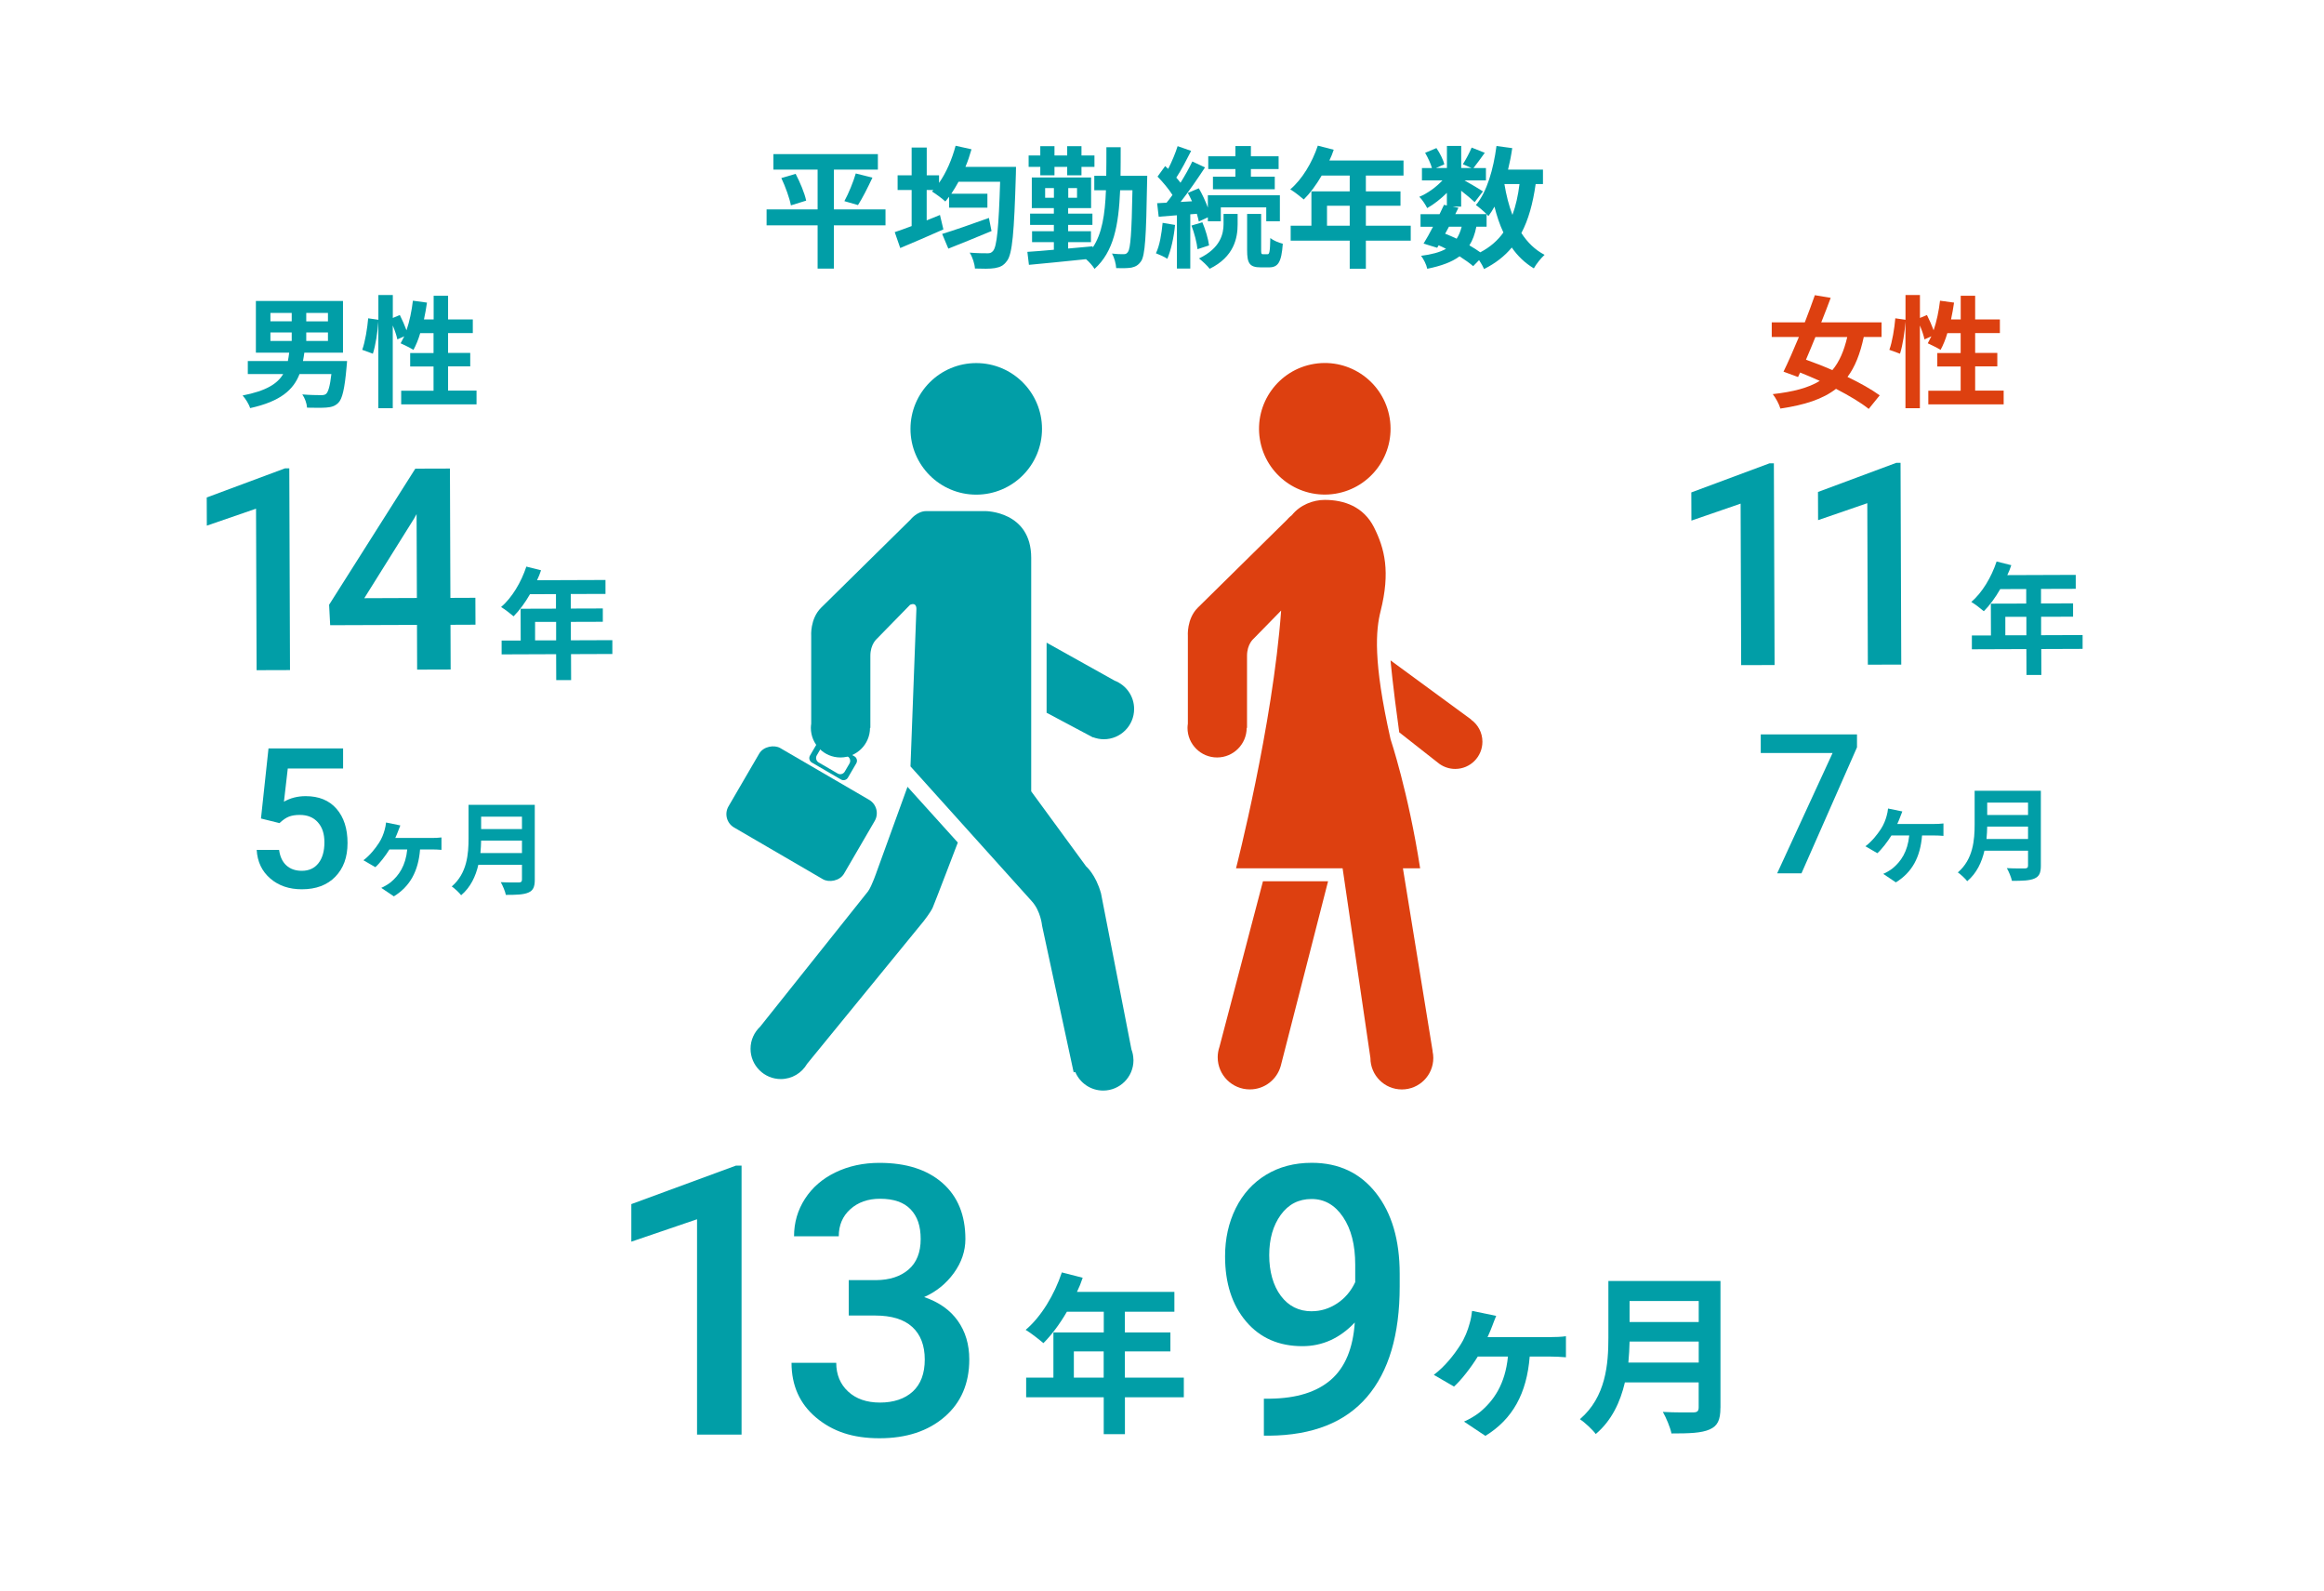 <?xml version="1.0" encoding="UTF-8"?><svg id="_イヤー_6" xmlns="http://www.w3.org/2000/svg" viewBox="0 0 460.47 315.13" width="460.47" height="315.13"><defs><style>.cls-1{fill:#019ea7;}.cls-2{fill:#dd4010;}</style></defs><g><g><rect class="cls-1" x="149.73" y="147.91" width="18.2" height="26.49" rx="3.06" ry="3.06" transform="translate(-60.36 217.34) rotate(-59.79)"/><path class="cls-1" d="M160.86,151.05l5.76,3.35c.48,.28,1.11,.12,1.39-.37l1.65-2.83c.28-.48,.12-1.11-.37-1.39l-5.76-3.35c-.48-.28-1.11-.12-1.39,.37l-1.65,2.83c-.28,.48-.12,1.11,.37,1.39Zm1.92-3.05c.28-.48,.91-.65,1.39-.37l3.78,2.2c.48,.28,.65,.91,.37,1.39l-.95,1.63c-.28,.48-.91,.65-1.39,.37l-3.78-2.2c-.48-.28-.65-.91-.37-1.39l.95-1.63Z"/></g><g><circle class="cls-1" cx="193.43" cy="84.95" r="13.03"/><path class="cls-1" d="M224.57,209.89c-.01-.71-.15-1.39-.39-2.02l-6.03-30.91c-1.05-3.77-2.95-5.35-2.95-5.35l-10.88-14.86v-46.26c0-9.25-9.06-9.25-9.06-9.25h-11.73c-1.82,0-3.13,1.69-3.13,1.69l-17.72,17.46c-2.22,2.22-1.95,5.6-1.95,5.6v17.36c-.04,.27-.07,.55-.07,.83,0,3.24,2.63,5.86,5.86,5.86s5.86-2.63,5.86-5.86h.07v-14.28c0-2.32,1.3-3.38,1.3-3.38l6.57-6.72c1.37-.59,1.25,.86,1.25,.86l-1.17,31.15,24.03,26.7c1.79,1.96,2.04,4.84,2.04,4.84l6.26,29.06,.32-.07c.91,2.16,3.04,3.68,5.53,3.68,3.31,0,6-2.69,6-6,0-.03,0-.06,0-.09h0v-.03Z"/><path class="cls-1" d="M216.12,145.83l.44,.24v-.04c.68,.25,1.4,.4,2.15,.4,3.31,0,6-2.68,6-6,0-2.56-1.6-4.73-3.85-5.6h0l-13.49-7.53v13.88l8.31,4.42c.14,.08,.29,.16,.44,.23Z"/><path class="cls-1" d="M173.75,172.55s-.98,2.93-1.76,4.01l-21.37,26.8c-1.17,1.1-1.91,2.65-1.91,4.38,0,3.31,2.69,6,6,6,2.23,0,4.17-1.22,5.21-3.02l23.12-28.29s1.37-1.76,1.76-2.64c.39-.88,4.98-12.9,4.98-12.9l-9.97-11.04-6.06,16.71Z"/></g><g><circle class="cls-2" cx="262.49" cy="84.95" r="13.03" transform="translate(-10.22 43.14) rotate(-9.22)"/><path class="cls-2" d="M283.86,208.22l-5.89-36.23h3.41c-2.35-15.12-5.86-25.57-5.86-25.57-3.52-15.61-2.9-21.65-1.98-25.34,1.98-7.86,.8-12.42-1.28-16.59-2.09-4.17-5.99-5.47-9.77-5.47-2.33,0-4.9,.99-6.53,3.03-.58,.44-.93,.88-.93,.88l-17.72,17.46c-2.22,2.22-1.95,5.6-1.95,5.6v17.36c-.04,.27-.07,.55-.07,.83,0,3.24,2.63,5.86,5.86,5.86s5.86-2.63,5.86-5.86h.07v-14.28c0-2.32,1.3-3.38,1.3-3.38l5.46-5.58c-1.66,22.79-8.94,51.06-8.94,51.06h21.12l5.51,37.57c0,3.44,2.79,6.23,6.23,6.23s6.23-2.79,6.23-6.23c0-.46-.05-.91-.15-1.34h.02Z"/><path class="cls-2" d="M241.62,207.36c-.22,.65-.35,1.34-.35,2.06,0,3.52,2.85,6.37,6.37,6.37,2.92,0,5.37-1.96,6.12-4.64h0l9.38-36.59h-12.9l-8.62,32.8Z"/><path class="cls-2" d="M291.46,142.54l.02-.03-15.96-11.7s.39,4.69,1.72,14.25l7.64,6s.08,.06,.12,.09l.23,.18h0c.88,.61,1.94,.98,3.1,.98,2.98,0,5.39-2.41,5.39-5.39,0-1.81-.89-3.41-2.26-4.38Z"/></g></g><g><path class="cls-1" d="M51.71,162.12l1.49-13.87h14.78v3.97h-10.96l-.76,6.58c1.27-.73,2.71-1.1,4.31-1.1,2.62,0,4.66,.84,6.11,2.51s2.18,3.93,2.18,6.77-.81,5.02-2.42,6.68c-1.61,1.66-3.82,2.49-6.63,2.49-2.52,0-4.61-.71-6.26-2.14-1.66-1.43-2.55-3.32-2.69-5.66h4.44c.18,1.33,.66,2.36,1.44,3.07,.78,.71,1.8,1.07,3.06,1.07,1.41,0,2.51-.5,3.3-1.51s1.18-2.38,1.18-4.12-.43-3-1.3-3.98-2.07-1.46-3.59-1.46c-.83,0-1.54,.11-2.12,.33-.58,.22-1.21,.65-1.89,1.29l-3.67-.91Z"/><path class="cls-1" d="M85.69,165.98c.44,0,1.25-.02,1.78-.1v2.46c-.61-.06-1.37-.08-1.78-.08h-2.46c-.34,4.3-1.98,7.31-5.19,9.29l-2.5-1.68c.57-.24,1.33-.69,1.82-1.07,1.68-1.37,3.01-3.31,3.33-6.54h-3.53c-.77,1.25-1.96,2.79-2.79,3.51l-2.36-1.37c1.31-.99,2.36-2.34,3.07-3.43,.57-.87,.91-1.78,1.13-2.58,.14-.46,.24-1.05,.28-1.47l2.83,.58c-.18,.46-.34,.83-.46,1.19-.14,.36-.32,.83-.54,1.29h7.39Z"/><path class="cls-1" d="M105.96,174.26c0,1.45-.34,2.14-1.27,2.54-.97,.42-2.38,.46-4.46,.46-.14-.71-.63-1.86-1.01-2.52,1.41,.08,3.11,.06,3.55,.06,.48,0,.65-.16,.65-.58v-2.93h-8.64c-.52,2.26-1.53,4.46-3.41,6.04-.36-.5-1.33-1.39-1.86-1.74,3.05-2.6,3.33-6.46,3.33-9.53v-6.64h13.12v14.84Zm-2.54-5.29v-2.46h-8.09c-.02,.77-.06,1.62-.14,2.46h8.24Zm-8.09-7.21v2.46h8.09v-2.46h-8.09Z"/></g><g><g><path class="cls-1" d="M57.46,132.73l-6.62,.02-.11-31.99-9.75,3.36-.02-5.58,15.51-5.77h.85l.14,39.95Z"/><path class="cls-1" d="M89.24,118.43l4.95-.02,.02,5.33-4.95,.02,.03,8.86-6.64,.02-.03-8.86-17.2,.06-.21-4.05,17.08-26.96,6.86-.02,.09,25.62Zm-17.06,.06l10.42-.04-.06-16.62-.49,.88-9.87,15.78Z"/></g><path class="cls-1" d="M121.35,129.54l-8.21,.03,.02,5.14h-2.95l-.02-5.13-10.8,.04v-2.74h3.78l-.02-6.3,7.01-.02v-2.88l-5.15,.02c-.98,1.71-2.12,3.25-3.25,4.38-.55-.48-1.78-1.43-2.48-1.84,2.15-1.83,3.99-4.91,5.01-8.01l2.91,.73c-.21,.67-.48,1.32-.79,1.97l13.56-.05v2.76l-6.88,.02v2.88l6.35-.02v2.64l-6.33,.02v3.65l8.22-.03v2.74Zm-11.16-2.7v-3.65h-4.17v3.66h4.17Z"/></g><g><g><path class="cls-1" d="M351.61,131.73l-6.62,.02-.11-31.99-9.75,3.36-.02-5.58,15.51-5.77h.85l.14,39.95Z"/><path class="cls-1" d="M376.71,131.64l-6.62,.02-.11-31.99-9.75,3.36-.02-5.58,15.51-5.77h.85l.14,39.95Z"/></g><path class="cls-1" d="M412.66,128.53l-8.21,.03,.02,5.14h-2.95l-.02-5.13-10.8,.04v-2.74h3.78l-.02-6.3,7.01-.02v-2.88l-5.15,.02c-.98,1.71-2.12,3.25-3.25,4.38-.55-.48-1.78-1.43-2.48-1.84,2.15-1.83,3.99-4.91,5.01-8.01l2.91,.73c-.21,.67-.48,1.32-.79,1.97l13.56-.05v2.76l-6.88,.02v2.88l6.35-.02v2.64l-6.33,.02v3.65l8.22-.03v2.74Zm-11.16-2.7v-3.65h-4.17v3.66h4.17Z"/></g><g><path class="cls-1" d="M367.94,148.03l-11,24.96h-4.82l10.98-23.83h-14.23v-3.69h19.07v2.55Z"/><path class="cls-1" d="M383.29,163.21c.44,0,1.25-.02,1.78-.1v2.46c-.61-.06-1.37-.08-1.78-.08h-2.46c-.34,4.3-1.98,7.31-5.19,9.29l-2.5-1.68c.57-.24,1.33-.69,1.82-1.07,1.68-1.37,3.01-3.31,3.33-6.54h-3.53c-.77,1.25-1.96,2.79-2.79,3.51l-2.36-1.37c1.31-.99,2.36-2.34,3.07-3.43,.57-.87,.91-1.78,1.13-2.58,.14-.46,.24-1.05,.28-1.47l2.83,.58c-.18,.46-.34,.83-.46,1.19-.14,.36-.32,.83-.54,1.29h7.39Z"/><path class="cls-1" d="M404.37,171.48c0,1.45-.34,2.14-1.27,2.54-.97,.42-2.38,.46-4.46,.46-.14-.71-.63-1.86-1.01-2.52,1.41,.08,3.11,.06,3.55,.06,.48,0,.65-.16,.65-.58v-2.93h-8.64c-.52,2.26-1.53,4.46-3.41,6.04-.36-.5-1.33-1.39-1.86-1.74,3.05-2.6,3.33-6.46,3.33-9.53v-6.64h13.12v14.84Zm-2.54-5.29v-2.46h-8.09c-.02,.77-.06,1.62-.14,2.46h8.24Zm-8.09-7.21v2.46h8.09v-2.46h-8.09Z"/></g><g><path class="cls-1" d="M68.77,71.54s-.05,.77-.1,1.15c-.38,4.37-.86,6.34-1.63,7.1-.67,.67-1.39,.86-2.38,.94-.84,.07-2.3,.05-3.82,.02-.05-.82-.43-1.9-.94-2.62,1.49,.12,3,.14,3.65,.14,.48,0,.77-.02,1.05-.24,.43-.36,.79-1.56,1.06-3.94h-6.31c-1.2,3.1-3.74,5.42-9.79,6.75-.21-.74-.91-1.87-1.49-2.5,4.68-.91,6.91-2.33,8.04-4.25h-7.01v-2.57h7.94c.1-.53,.19-1.08,.26-1.66h-6.6v-10.25h17.26v10.25h-7.66c-.07,.58-.17,1.1-.27,1.66h8.71Zm-15.19-7.9h4.22v-1.66h-4.22v1.66Zm0,3.89h4.22v-1.68h-4.22v1.68Zm11.4-5.54h-4.3v1.66h4.3v-1.66Zm0,3.86h-4.3v1.68h4.3v-1.68Z"/><path class="cls-1" d="M94.42,77.39v2.71h-14.93v-2.71h6.41v-4.8h-4.63v-2.66h4.63v-3.94h-2.64c-.36,1.25-.84,2.4-1.34,3.31-.58-.36-1.87-1.01-2.54-1.3,.24-.43,.48-.89,.72-1.39l-1.37,.62c-.14-.72-.5-1.78-.91-2.76v16.39h-2.86v-17.16c-.14,2.02-.53,4.66-1.08,6.36l-2.11-.77c.58-1.58,1.01-4.27,1.18-6.24l2.02,.29v-4.9h2.86v4.54l1.39-.58c.48,.94,.98,2.09,1.32,3.02,.6-1.75,1.03-3.82,1.27-5.86l2.79,.38c-.17,1.13-.36,2.26-.6,3.34h1.92v-4.7h2.86v4.7h4.9v2.69h-4.9v3.94h4.39v2.66h-4.39v4.8h5.66Z"/></g><g><path class="cls-2" d="M369.28,66.76c-.72,3.34-1.73,5.91-3.22,7.9,2.5,1.2,4.8,2.5,6.38,3.65l-2.18,2.69c-1.54-1.25-3.89-2.64-6.48-3.98-2.62,2.04-6.17,3.19-11.02,3.91-.26-.91-.91-2.09-1.51-2.86,4.03-.46,7.03-1.22,9.31-2.62-1.32-.6-2.62-1.15-3.89-1.66l-.41,.89-2.88-1.06c.91-1.87,1.99-4.3,3.05-6.87h-5.38v-2.9h6.55c.72-1.87,1.42-3.72,1.99-5.38l3.14,.53c-.58,1.54-1.2,3.19-1.87,4.85h11.95v2.9h-3.55Zm-9.58,0c-.62,1.56-1.27,3.07-1.87,4.49,1.63,.58,3.43,1.27,5.23,2.06,1.37-1.63,2.3-3.77,2.95-6.55h-6.31Z"/><path class="cls-2" d="M397,77.39v2.71h-14.93v-2.71h6.41v-4.8h-4.63v-2.66h4.63v-3.94h-2.64c-.36,1.25-.84,2.4-1.34,3.31-.58-.36-1.87-1.01-2.54-1.3,.24-.43,.48-.89,.72-1.39l-1.37,.62c-.14-.72-.5-1.78-.91-2.76v16.39h-2.86v-17.16c-.14,2.02-.53,4.66-1.08,6.36l-2.11-.77c.58-1.58,1.01-4.27,1.18-6.24l2.02,.29v-4.9h2.86v4.54l1.39-.58c.48,.94,.98,2.09,1.32,3.02,.6-1.75,1.03-3.82,1.27-5.86l2.78,.38c-.17,1.13-.36,2.26-.6,3.34h1.92v-4.7h2.86v4.7h4.9v2.69h-4.9v3.94h4.39v2.66h-4.39v4.8h5.66Z"/></g><g><path class="cls-1" d="M175.44,44.63h-10.22v8.58h-3.22v-8.58h-10.11v-3.15h10.11v-7.88h-8.76v-3.07h20.7v3.07h-8.71v7.88h10.22v3.15Zm-17.79-10.19c.86,1.66,1.79,3.85,2.08,5.3l-3.02,.94c-.26-1.38-1.07-3.67-1.9-5.41l2.83-.83Zm9.65,5.41c.83-1.51,1.77-3.8,2.26-5.49l3.3,.83c-.94,2-2,4.11-2.86,5.43l-2.7-.78Z"/><path class="cls-1" d="M201.31,33.06s-.03,1.07-.03,1.48c-.34,11.57-.7,15.73-1.74,17.11-.7,.99-1.38,1.27-2.44,1.46-.94,.16-2.44,.13-3.93,.08-.05-.91-.47-2.24-1.04-3.15,1.51,.13,2.89,.13,3.56,.13,.44,0,.75-.08,1.07-.47,.75-.81,1.12-4.58,1.4-13.7h-8.24c-.47,.86-.94,1.64-1.43,2.37h7.15v2.76h-7.59v-2.16c-.26,.34-.49,.65-.75,.94-.57-.55-1.9-1.53-2.65-1.98l.29-.29h-1.33v6.01c.88-.36,1.77-.7,2.63-1.07l.68,2.86c-2.91,1.3-6.08,2.65-8.55,3.69l-1.09-3.15c.94-.31,2.11-.73,3.35-1.2v-7.15h-2.78v-2.91h2.78v-5.49h2.99v5.49h2.44v1.51c1.43-2.03,2.57-4.68,3.28-7.36l3.15,.7c-.34,1.2-.73,2.37-1.2,3.48h10.04Zm-4.86,12.71c-2.91,1.22-6.08,2.5-8.55,3.48l-1.22-2.91c2.29-.7,5.88-1.95,9.26-3.17l.52,2.6Z"/><path class="cls-1" d="M227.31,34.83s-.03,.99-.03,1.33c-.18,10.66-.39,14.46-1.2,15.6-.57,.81-1.12,1.07-1.9,1.25-.75,.13-1.85,.13-3.02,.1-.05-.86-.36-2.05-.83-2.89,1.01,.13,1.85,.13,2.31,.13,.39,0,.62-.1,.86-.47,.49-.68,.73-3.77,.88-12.2h-2.44c-.29,7-1.3,12.2-5.07,15.58-.34-.57-1.07-1.4-1.69-1.92-4.11,.44-8.29,.83-11.31,1.12l-.31-2.57c1.46-.1,3.28-.23,5.25-.42v-1.51h-4.32v-2.16h4.32v-1.25h-4.71v-2.24h4.71v-1.09h-4.37v-6.06h11.75v6.06h-4.55v1.09h4.81v2.24h-4.81v1.25h4.52v2.16h-4.52v1.27c1.61-.13,3.25-.29,4.86-.44v.26c1.87-2.78,2.44-6.55,2.63-11.36h-2.31v-2.86h2.37c.03-1.77,.03-3.64,.03-5.67h2.83c0,2,0,3.88-.03,5.67h5.28Zm-21.19-1.77h-2.31v-2.26h2.31v-1.85h2.81v1.85h2.52v-1.85h2.83v1.85h2.57v2.26h-2.57v1.66h-2.83v-1.66h-2.52v1.66h-2.81v-1.66Zm2.7,6.11v-1.92h-1.74v1.92h1.74Zm4.58-1.92h-1.74v1.92h1.74v-1.92Z"/><path class="cls-1" d="M232.82,44.55c-.23,2.47-.81,5.04-1.53,6.71-.52-.36-1.64-.86-2.26-1.09,.75-1.53,1.12-3.85,1.33-6.03l2.47,.42Zm3.02-2.11v10.76h-2.65v-10.56l-3.61,.29-.31-2.68,1.87-.1c.39-.47,.78-.99,1.17-1.53-.73-1.17-1.92-2.57-2.96-3.64l1.51-2.08c.18,.18,.39,.36,.6,.55,.73-1.43,1.46-3.17,1.87-4.5l2.68,.94c-.91,1.79-1.98,3.85-2.94,5.3,.31,.34,.6,.7,.83,1.01,.91-1.46,1.74-2.94,2.34-4.21l2.52,1.17c-1.43,2.18-3.2,4.76-4.84,6.84l2.26-.13c-.26-.57-.55-1.14-.83-1.66l2.18-.91c.68,1.17,1.33,2.57,1.79,3.82v-2.44h14.27v5.15h-2.7v-2.76h-9v2.76h-2.57v-.78l-1.79,.83c-.08-.44-.23-.96-.39-1.53l-1.3,.1Zm2.39,1.59c.62,1.43,1.17,3.33,1.33,4.58l-2.29,.75c-.13-1.27-.62-3.2-1.2-4.68l2.16-.65Zm4.21-1.66h2.78v2.08c0,2.68-.7,6.42-5.54,8.79-.47-.62-1.43-1.51-2.11-2.05,4.26-2.03,4.86-4.89,4.86-6.79v-2.03Zm2.34-8.89h-5.38v-2.52h5.38v-2.03h3.07v2.03h5.49v2.52h-5.49v1.51h4.73v2.5h-12.25v-2.5h4.45v-1.51Zm6.37,16.88c.36,0,.49-.42,.55-3.22,.55,.49,1.69,.94,2.47,1.14-.26,3.72-.96,4.68-2.73,4.68h-1.66c-2.21,0-2.68-.83-2.68-3.41v-7.18h2.78v7.18c0,.7,.05,.81,.39,.81h.88Z"/><path class="cls-1" d="M279.52,47.67h-8.89v5.56h-3.2v-5.56h-11.7v-2.96h4.11v-6.81h7.59v-3.12h-5.56c-1.07,1.85-2.31,3.51-3.54,4.73-.6-.52-1.92-1.56-2.68-2,2.34-1.98,4.34-5.3,5.46-8.66l3.15,.81c-.23,.73-.52,1.43-.86,2.13h14.69v2.99h-7.46v3.12h6.86v2.86h-6.86v3.95h8.89v2.96Zm-12.09-2.96v-3.95h-4.5v3.95h4.5Z"/><path class="cls-1" d="M304.27,36.46c-.55,3.85-1.43,7.07-2.83,9.7,1.2,1.85,2.7,3.33,4.6,4.32-.7,.62-1.66,1.82-2.13,2.68-1.77-1.07-3.2-2.44-4.37-4.13-1.43,1.72-3.22,3.12-5.49,4.26-.18-.44-.57-1.14-.99-1.77l-1.17,1.2c-.7-.6-1.64-1.27-2.7-1.95-1.53,1.14-3.61,1.9-6.4,2.47-.18-.88-.73-1.92-1.22-2.57,2.08-.26,3.72-.7,4.94-1.38-.47-.26-.96-.49-1.46-.7l-.29,.49-2.7-.83c.57-.91,1.22-2.08,1.87-3.33h-2.47v-2.5h3.77c.31-.65,.62-1.27,.88-1.85l.57,.13v-2.5c-1.2,1.2-2.6,2.29-3.9,3.02-.34-.68-.99-1.69-1.56-2.24,1.59-.65,3.33-1.9,4.58-3.25h-4.06v-2.44h1.98c-.23-.88-.81-2.08-1.35-3.02l2.24-.94c.68,.99,1.35,2.31,1.56,3.22l-1.66,.73h2.18v-4.37h2.83v4.37h2.05l-1.72-.75c.6-.94,1.33-2.31,1.74-3.3l2.6,1.04c-.81,1.12-1.61,2.21-2.24,3.02h2.47v2.44h-4.26c1.25,.7,3.09,1.79,3.67,2.18l-1.64,2.13c-.57-.55-1.66-1.46-2.68-2.26v3.15h-1.66l1.12,.23-.62,1.25h6.19c-.6-.6-1.53-1.4-2.11-1.79,2.21-2.65,3.46-7.07,4.08-11.7l3.12,.42c-.21,1.46-.49,2.89-.83,4.26h6.92v2.86h-1.46Zm-17.94,9.83c.78,.31,1.53,.62,2.29,.99,.42-.65,.75-1.43,.99-2.37h-2.52l-.75,1.38Zm6.19-1.38c-.29,1.46-.73,2.68-1.38,3.69,.81,.47,1.56,.94,2.16,1.38,1.92-1.01,3.43-2.31,4.58-3.93-.73-1.53-1.3-3.25-1.77-5.12-.36,.68-.78,1.3-1.2,1.87-.1-.1-.21-.23-.36-.39v2.5h-2.03Zm5.56-8.45c.36,2.18,.88,4.24,1.59,6.11,.65-1.77,1.12-3.82,1.4-6.11h-2.99Z"/></g><g><g><path class="cls-1" d="M146.93,284.16h-8.82v-42.65l-13.02,4.44v-7.44l20.71-7.62h1.13v53.27Z"/><path class="cls-1" d="M168.16,253.57h5.4c2.72-.02,4.88-.73,6.47-2.11s2.39-3.39,2.39-6.02-.66-4.49-1.99-5.89c-1.33-1.4-3.35-2.1-6.07-2.1-2.38,0-4.34,.69-5.87,2.06-1.53,1.37-2.3,3.17-2.3,5.38h-8.86c0-2.72,.72-5.2,2.17-7.44s3.46-3.98,6.05-5.23c2.59-1.25,5.49-1.88,8.7-1.88,5.3,0,9.46,1.33,12.49,3.99,3.03,2.66,4.54,6.36,4.54,11.1,0,2.38-.76,4.62-2.28,6.73-1.52,2.1-3.48,3.69-5.89,4.76,2.92,1,5.14,2.56,6.66,4.7,1.52,2.14,2.28,4.69,2.28,7.66,0,4.76-1.63,8.56-4.9,11.38-3.27,2.82-7.57,4.23-12.89,4.23s-9.29-1.36-12.54-4.08-4.89-6.34-4.89-10.87h8.86c0,2.33,.78,4.23,2.35,5.69,1.57,1.46,3.68,2.19,6.33,2.19s4.91-.73,6.49-2.19c1.58-1.46,2.37-3.57,2.37-6.34s-.83-4.95-2.48-6.45c-1.65-1.51-4.11-2.26-7.37-2.26h-5.21v-7Z"/></g><path class="cls-1" d="M234.57,276.77h-11.68v7.31h-4.2v-7.31h-15.37v-3.89h5.4v-8.95h9.98v-4.1h-7.31c-1.4,2.43-3.04,4.61-4.65,6.22-.79-.68-2.53-2.05-3.52-2.63,3.08-2.6,5.71-6.97,7.17-11.38l4.13,1.06c-.31,.96-.68,1.88-1.13,2.8h19.3v3.93h-9.81v4.1h9.02v3.76h-9.02v5.19h11.68v3.89Zm-15.89-3.89v-5.19h-5.91v5.19h5.91Z"/><path class="cls-1" d="M268.44,261.95c-2.97,3.14-6.43,4.7-10.39,4.7-4.67,0-8.39-1.63-11.16-4.9s-4.16-7.57-4.16-12.89c0-3.5,.7-6.67,2.11-9.52,1.41-2.84,3.42-5.06,6.02-6.64,2.6-1.58,5.62-2.37,9.04-2.37,5.35,0,9.59,1.99,12.73,5.98,3.14,3.99,4.7,9.32,4.7,16.01v2.48c0,9.58-2.16,16.88-6.49,21.92s-10.78,7.58-19.36,7.66h-1.06v-7.33h1.28c5.23-.07,9.24-1.33,12.03-3.77,2.79-2.44,4.36-6.22,4.7-11.32Zm-8.53-2.22c1.77,0,3.44-.51,5-1.53,1.56-1.02,2.76-2.43,3.61-4.23v-3.46c0-3.91-.8-7.06-2.41-9.44-1.6-2.38-3.68-3.57-6.24-3.57s-4.59,1.05-6.11,3.15c-1.52,2.1-2.28,4.76-2.28,7.97s.77,6.02,2.3,8.06c1.53,2.04,3.57,3.06,6.13,3.06Z"/><g><path class="cls-1" d="M307.26,264.85c.75,0,2.12-.03,3.01-.17v4.17c-1.03-.1-2.32-.14-3.01-.14h-4.17c-.58,7.28-3.35,12.37-8.78,15.71l-4.24-2.83c.96-.41,2.25-1.16,3.07-1.81,2.84-2.32,5.09-5.6,5.64-11.07h-5.98c-1.3,2.12-3.31,4.71-4.71,5.94l-4-2.32c2.22-1.67,4-3.96,5.19-5.81,.96-1.47,1.54-3.01,1.91-4.37,.24-.79,.41-1.78,.48-2.49l4.78,.99c-.31,.79-.58,1.4-.79,2.02-.24,.62-.55,1.4-.92,2.19h12.5Z"/><path class="cls-1" d="M340.88,278.85c0,2.46-.58,3.62-2.15,4.3-1.64,.72-4.03,.79-7.55,.79-.24-1.2-1.06-3.14-1.71-4.27,2.39,.14,5.26,.1,6.01,.1,.82,0,1.09-.27,1.09-.99v-4.95h-14.62c-.89,3.83-2.6,7.55-5.77,10.22-.62-.85-2.25-2.36-3.14-2.94,5.16-4.41,5.64-10.93,5.64-16.13v-11.24h22.21v25.11Zm-4.3-8.95v-4.17h-13.7c-.03,1.3-.1,2.73-.24,4.17h13.94Zm-13.7-12.2v4.17h13.7v-4.17h-13.7Z"/></g></g></svg>